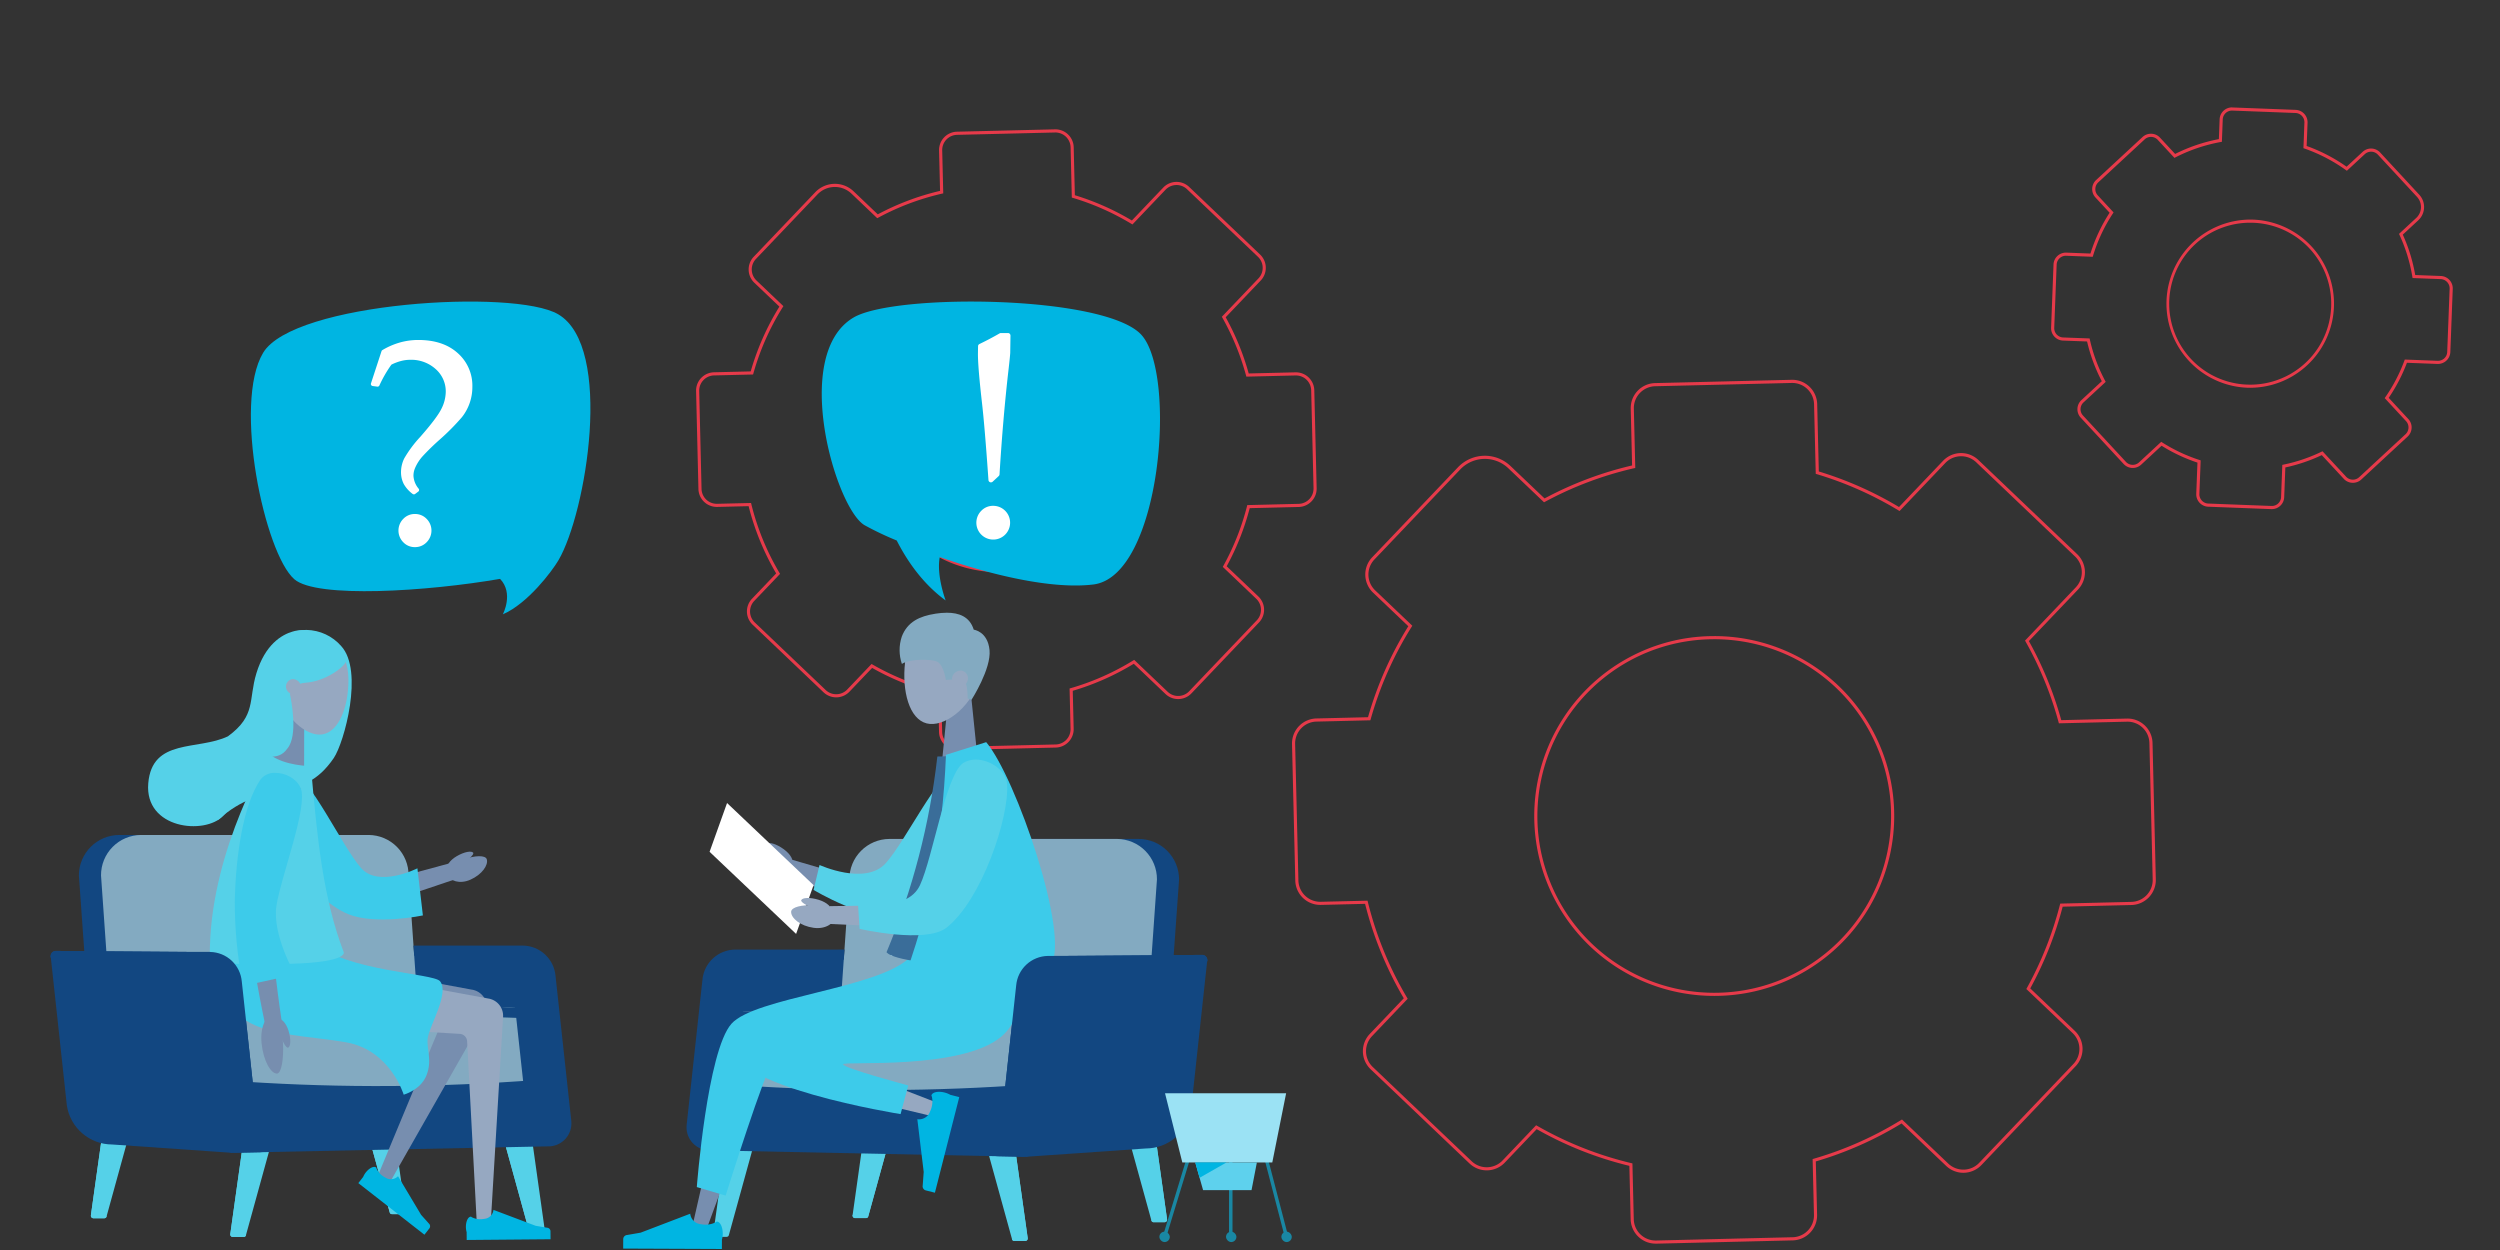 <svg xmlns="http://www.w3.org/2000/svg" xmlns:xlink="http://www.w3.org/1999/xlink" width="800" height="400" viewBox="0 0 800 400"><rect x="0" y="0" width="800" height="400" fill="#333333" stroke="none"/><defs><clipPath id="a"><rect width="1045.881" height="433.781" fill="none"/></clipPath><clipPath id="b"><path d="M420.944,393.739a.852.852,0,0,0,.044.172l9.319,33.811a.722.722,0,0,0,.662.576h3.662a.806.806,0,0,0,.7-.9.788.788,0,0,0-.015-.082L430.565,393.5a.749.749,0,0,0-.685-.7h-8.234v0a.831.831,0,0,0-.7.938" fill="none"/></clipPath><linearGradient id="c" x1="-29.012" y1="1.817" x2="-28.943" y2="1.817" gradientUnits="objectBoundingBox"><stop offset="0" stop-color="#7cdaea"/><stop offset="0.1" stop-color="#77d9ea"/><stop offset="0.2" stop-color="#73d8ea"/><stop offset="0.3" stop-color="#6fd7ea"/><stop offset="0.4" stop-color="#6bd6e9"/><stop offset="0.5" stop-color="#68d5e9"/><stop offset="0.6" stop-color="#64d4e8"/><stop offset="0.7" stop-color="#60d3e9"/><stop offset="0.8" stop-color="#5dd3e9"/><stop offset="0.9" stop-color="#59d1e7"/><stop offset="1" stop-color="#55d1e8"/></linearGradient><clipPath id="d"><path d="M340.134,394.116a.751.751,0,0,0-.685.7L334.7,428.63a.807.807,0,0,0,.6.969c.027.006.055.011.082.015h3.662a.72.72,0,0,0,.66-.576l9.322-33.812a.829.829,0,0,0-.488-1.066.945.945,0,0,0-.172-.044Z" fill="none"/></clipPath><linearGradient id="e" x1="-22.933" y1="1.785" x2="-22.865" y2="1.785" xlink:href="#c"/><clipPath id="f"><path d="M376.34,387.743a.771.771,0,0,0,.043.17l9.322,33.814a.716.716,0,0,0,.66.575h3.662a.805.805,0,0,0,.7-.9.739.739,0,0,0-.014-.082l-4.752-33.814a.751.751,0,0,0-.685-.7h-8.233a.831.831,0,0,0-.7.938" fill="none"/></clipPath><linearGradient id="g" x1="-25.939" y1="1.966" x2="-25.87" y2="1.966" xlink:href="#c"/><clipPath id="h"><path d="M295.53,388.12h0Zm0,0a.75.75,0,0,0-.686.7l-4.753,33.814a.809.809,0,0,0,.608.969.707.707,0,0,0,.078.013h3.663a.721.721,0,0,0,.661-.575l9.319-33.815a.826.826,0,0,0-.488-1.063.915.915,0,0,0-.169-.044Z" fill="none"/></clipPath><linearGradient id="i" x1="-19.879" y1="1.901" x2="-19.81" y2="1.901" xlink:href="#c"/><clipPath id="j"><path d="M420.944,393.739a.788.788,0,0,0,.043.172h0l9.319,33.811a.722.722,0,0,0,.662.576h3.662a.806.806,0,0,0,.7-.9.788.788,0,0,0-.015-.082c-6.086-4.033-9.385-20.053-13.67-34.514a.829.829,0,0,0-.7.938" fill="none"/></clipPath><linearGradient id="k" x1="-29.01" y1="1.817" x2="-28.941" y2="1.817" xlink:href="#c"/><clipPath id="l"><path d="M339.449,394.816,334.7,428.63a.807.807,0,0,0,.6.969c.027.006.055.011.082.015h3.662a.72.72,0,0,0,.66-.576c-3.477-7-1.175-20.873.43-34.922a.751.751,0,0,0-.685.7" fill="none"/></clipPath><linearGradient id="m" x1="-60.419" y1="2.929" x2="-60.238" y2="2.929" xlink:href="#c"/><clipPath id="n"><path d="M376.339,387.743a.771.771,0,0,0,.043.17l9.321,33.814a.718.718,0,0,0,.661.575h3.662a.805.805,0,0,0,.7-.9c0-.028-.008-.055-.014-.082-6.67-5.738-9.663-20.306-13.67-34.516a.829.829,0,0,0-.7.938" fill="none"/></clipPath><linearGradient id="o" x1="-25.937" y1="1.966" x2="-25.868" y2="1.966" xlink:href="#c"/><clipPath id="p"><path d="M294.845,388.82h0l-4.753,33.814a.809.809,0,0,0,.608.969.707.707,0,0,0,.078.013h3.663a.721.721,0,0,0,.661-.575c-3.506-8.282-1.373-21.115.429-34.922a.749.749,0,0,0-.686.7" fill="none"/></clipPath><linearGradient id="q" x1="-52.364" y1="2.823" x2="-52.184" y2="2.823" xlink:href="#c"/><clipPath id="r"><path d="M299.212,300.97a12.969,12.969,0,0,0-12.97,12.953v0l3.408,47.83H389.7l-3.408-47.828A12.972,12.972,0,0,0,373.3,300.971H299.212" fill="none"/></clipPath><linearGradient id="s" x1="-2.622" y1="1.983" x2="-2.613" y2="1.983" gradientUnits="objectBoundingBox"><stop offset="0" stop-color="#83aac1"/><stop offset="0.1" stop-color="#709ab7"/><stop offset="0.2" stop-color="#5e8cad"/><stop offset="0.3" stop-color="#4e7fa3"/><stop offset="0.4" stop-color="#40739d"/><stop offset="0.5" stop-color="#336896"/><stop offset="0.6" stop-color="#295e8f"/><stop offset="0.7" stop-color="#1f568b"/><stop offset="0.8" stop-color="#184f86"/><stop offset="0.9" stop-color="#134983"/><stop offset="1" stop-color="#124781"/></linearGradient><clipPath id="t"><path d="M429.027,338.069H389.264a5.159,5.159,0,0,0-5.19,5.7l5.823,50.193a5.189,5.189,0,0,0,5.27,4.544l39.768-.59a5.16,5.16,0,0,0,5.138-5.18,5.229,5.229,0,0,0-.03-.53l-5.825-49.6a5.189,5.189,0,0,0-5.148-4.538h-.043" fill="none"/></clipPath><linearGradient id="u" x1="-6.853" y1="1.647" x2="-6.835" y2="1.647" gradientUnits="objectBoundingBox"><stop offset="0" stop-color="#3a6d99"/><stop offset="0.1" stop-color="#356997"/><stop offset="0.2" stop-color="#316695"/><stop offset="0.3" stop-color="#2d6192"/><stop offset="0.4" stop-color="#2a5e8f"/><stop offset="0.5" stop-color="#255b8e"/><stop offset="0.6" stop-color="#20578c"/><stop offset="0.7" stop-color="#1c5389"/><stop offset="0.8" stop-color="#194f86"/><stop offset="0.9" stop-color="#154b84"/><stop offset="1" stop-color="#124781"/></linearGradient><clipPath id="v"><path d="M293.327,313.926l3.353,47.83H395.1l-3.353-47.828a12.866,12.866,0,0,0-12.777-12.957H306.105a12.868,12.868,0,0,0-12.778,12.956" fill="none"/></clipPath><linearGradient id="w" x1="-2.652" y1="1.888" x2="-2.643" y2="1.888" gradientUnits="objectBoundingBox"><stop offset="0" stop-color="#c2d7e0"/><stop offset="0.1" stop-color="#bad2dc"/><stop offset="0.2" stop-color="#b4ced9"/><stop offset="0.3" stop-color="#afc9d7"/><stop offset="0.4" stop-color="#a9c5d4"/><stop offset="0.5" stop-color="#a0c0d0"/><stop offset="0.6" stop-color="#9bbccd"/><stop offset="0.7" stop-color="#95b8ca"/><stop offset="0.8" stop-color="#90b3c8"/><stop offset="0.9" stop-color="#89aec5"/><stop offset="1" stop-color="#83aac1"/></linearGradient><clipPath id="x"><path d="M277.583,339.366a.38.38,0,0,0-.368.387.476.476,0,0,0,.01.077l5.166,47.7a14.7,14.7,0,0,0,14.5,12.488l38.272,2.656a.382.382,0,0,0,.364-.4.484.484,0,0,0-.006-.055L324.84,341.229a.374.374,0,0,0-.355-.314l-46.9-1.549Z" fill="none"/></clipPath><linearGradient id="y" x1="-4.752" y1="1.563" x2="-4.735" y2="1.563" xlink:href="#u"/><clipPath id="z"><path d="M337.63,355.887h0m0,0v0Zm0,0,2.153,28.264,93.236-.671L431.133,356.7c-17.7-1.367-35.478-2.113-53.343-2.113q-20,0-40.16,1.3" fill="none"/></clipPath><linearGradient id="aa" x1="-3.54" y1="2.773" x2="-3.529" y2="2.773" xlink:href="#w"/><clipPath id="ab"><path d="M339.431,379.925h0l.327,4.769,93.251-.96-.278-4.365a655.839,655.839,0,0,1-93.3.555" fill="none"/></clipPath><linearGradient id="ac" x1="-60.284" y1="1.049" x2="-60.127" y2="1.049" xlink:href="#u"/><clipPath id="ad"><path d="M337.63,355.887h0m0,0v0Zm0,0,.222,2.912c32.256-.819,63.446-.254,93.49.877l-.209-2.977c-17.7-1.367-35.48-2.113-53.343-2.113q-20,0-40.16,1.3" fill="none"/></clipPath><linearGradient id="ae" x1="-3.603" y1="15.533" x2="-3.592" y2="15.533" xlink:href="#s"/><clipPath id="af"><path d="M423.682,336.37H393.3l.23,3.231h21.426a10.355,10.355,0,0,1,10.108,9.45l3.508,32.287a1.6,1.6,0,0,1-1.38,1.793l-.067.007-83.328,1.137a1.567,1.567,0,0,1-1.618-1.43l-3.8-34.987a10.355,10.355,0,0,0-10.108-9.45H323.31l-44.468-.33a1.617,1.617,0,0,0-1.6,1.343,1.593,1.593,0,0,0,1.27,1.86,1.759,1.759,0,0,0,.25.027l35.82.327a10.356,10.356,0,0,1,10.109,9.45l4.965,45.689a6.439,6.439,0,0,0,6.65,5.883l100.8-2.058a7.365,7.365,0,0,0,6.727-7.951c-.009-.114-.022-.227-.036-.342l-1.1-10.079-3.928-36.157a10.63,10.63,0,0,0-10.375-9.7Z" fill="none"/></clipPath><linearGradient id="ag" x1="-1.658" y1="1.491" x2="-1.652" y2="1.491" xlink:href="#s"/><clipPath id="ah"><path d="M347.569,243.377v0c-4.32,11.621-3.959,21.767-8.576,29.115a61.22,61.22,0,0,0-8.364,23.78c15.6-14.117,26.791-4.65,37.177-19.919,3.338-4.906,9.667-27.951,2.365-35.845a15.075,15.075,0,0,0-11.032-5.147h-.153a12.137,12.137,0,0,0-11.417,8.019" fill="none"/></clipPath><linearGradient id="ai" x1="-7.058" y1="3.355" x2="-7.037" y2="3.355" xlink:href="#c"/><clipPath id="ak"><path d="M333.32,335.352v.005s-4.69,15.906,4.755,23.779c7.487,6.24,21.938,6.069,33.788,8.209,14.1,2.542,18.321,16.741,18.321,16.741s5.386-1.468,7.273-6.155c1.958-4.859,0-8.391.4-11.862.441-3.816,7.1-14.583,3.934-18.316-2.172-2.567-30.4-3.166-40.219-12.4Z" fill="none"/></clipPath><linearGradient id="al" x1="-3.646" y1="1.487" x2="-3.634" y2="1.487" gradientUnits="objectBoundingBox"><stop offset="0" stop-color="#55d1e8"/><stop offset="0.1" stop-color="#53d0e7"/><stop offset="0.2" stop-color="#4fcfe8"/><stop offset="0.3" stop-color="#4dcfe8"/><stop offset="0.4" stop-color="#4bcee8"/><stop offset="0.5" stop-color="#49cee7"/><stop offset="0.6" stop-color="#45cde7"/><stop offset="0.7" stop-color="#43cde9"/><stop offset="0.8" stop-color="#41cce9"/><stop offset="0.9" stop-color="#3ecce9"/><stop offset="1" stop-color="#3dcbea"/></linearGradient><clipPath id="an"><path d="M352.344,280.421c-5.054,0-10.924,4.874-9.873,8.731h0c2.643,9.7,17.408,32.1,30.019,37.18,8.794,3.54,23.834.389,23.834.389l-1.753-15.081s-12.468,6.341-18.074-.133c-6.182-7.143-16.2-29.067-22.234-30.825a6.789,6.789,0,0,0-1.868-.261h-.047" fill="none"/></clipPath><linearGradient id="ao" x1="-4.6" y1="2.304" x2="-4.586" y2="2.304" xlink:href="#al"/><clipPath id="ap"><path d="M328.173,336.658v0c-.143,5.627-.837,5.718,21.809,5.6S371,338.5,371,338.5c-6.6-17.3-8.507-36.227-10.513-59.573,0,0-8.464.036-13.348-3.836,0,0-18.144,29.5-18.962,61.567" fill="none"/></clipPath><linearGradient id="aq" x1="-4.093" y1="2.529" x2="-4.08" y2="2.529" xlink:href="#c"/><clipPath id="ar"><path d="M354.722,235.856h0c-3.673,1.038-8.9,4.249-11.681,13.388-2.6,8.518.009,13.484-9.093,20.155-9.649,4.624-24.3.486-25.507,15.064s18.04,16.594,23.982,10.4,6.741-12.631,10.158-16.6,7.2-.455,10.383-4.957c3.494-4.132,1.23-15.477.806-17.438.889-1.64,1.97-3.42,4.966-3.612,6.426-.41,12.655-5.136,13.035-6.991s-4.135-8.1-10.631-9.433a16.806,16.806,0,0,0-3.389-.416,10.828,10.828,0,0,0-3.029.442" fill="none"/></clipPath><linearGradient id="as" x1="-4.733" y1="3.117" x2="-4.718" y2="3.117" xlink:href="#c"/><clipPath id="au"><path d="M344.352,283.242h0c-5.658,8.309-7.844,24.636-8.216,38.226a136.758,136.758,0,0,0,2.643,27.813l16.645-3.663s-7.384-12.65-5.962-21.989,10.3-32.025,7.717-37.758c-1.39-3.081-4.915-4.769-8.028-4.771-.125-.008-.249-.013-.373-.013a5.62,5.62,0,0,0-4.426,2.156" fill="none"/></clipPath><linearGradient id="av" x1="-4.431" y1="4.007" x2="-4.417" y2="4.007" xlink:href="#al"/><clipPath id="aw"><path d="M278.838,338.079a1.618,1.618,0,0,0-1.6,1.343h-.005a1.592,1.592,0,0,0,1.27,1.86,1.722,1.722,0,0,0,.248.027l35.82.327a10.358,10.358,0,0,1,10.111,9.45l4.964,45.689a6.44,6.44,0,0,0,6.649,5.884l8.377-.17V384.264l-.883.012a1.566,1.566,0,0,1-1.618-1.431l-3.8-34.986a10.355,10.355,0,0,0-10.108-9.45h-4.957l-44.468-.33h0" fill="none"/></clipPath><linearGradient id="ax" x1="-4.099" y1="1.504" x2="-4.084" y2="1.504" xlink:href="#s"/><clipPath id="az"><path d="M493.987,394.775l-4.752,33.814a.807.807,0,0,0,.605.968.707.707,0,0,0,.08.015h3.663a.724.724,0,0,0,.659-.577l9.322-33.812a.826.826,0,0,0-.659-1.107h-8.233a.748.748,0,0,0-.685.7" fill="none"/></clipPath><linearGradient id="ba" x1="-33.53" y1="0.451" x2="-33.461" y2="0.451" xlink:href="#c"/><clipPath id="bb"><path d="M576.184,395.39a.828.828,0,0,0-.7.939.8.8,0,0,0,.041.168l9.322,33.812a.723.723,0,0,0,.661.577h3.666a.808.808,0,0,0,.7-.9.729.729,0,0,0-.014-.079L585.1,396.09a.747.747,0,0,0-.687-.7Z" fill="none"/></clipPath><linearGradient id="bc" x1="-39.656" y1="0.443" x2="-39.587" y2="0.443" xlink:href="#c"/><clipPath id="bd"><path d="M538.59,388.777l-4.753,33.813a.805.805,0,0,0,.605.967.77.77,0,0,0,.081.014h3.662a.715.715,0,0,0,.659-.575l9.323-33.806a.83.83,0,0,0-.489-1.066.793.793,0,0,0-.171-.043h-8.233v0a.749.749,0,0,0-.685.7" fill="none"/></clipPath><linearGradient id="be" x1="-36.582" y1="0.641" x2="-36.514" y2="0.641" xlink:href="#c"/><clipPath id="bf"><path d="M620.08,390.33a.877.877,0,0,0,.043.171l9.321,33.814a.723.723,0,0,0,.66.575h3.663a.808.808,0,0,0,.7-.9.707.707,0,0,0-.015-.08l-4.746-33.816a.75.75,0,0,0-.686-.7h-8.236v0a.829.829,0,0,0-.7.939" fill="none"/></clipPath><linearGradient id="bg" x1="-42.736" y1="0.599" x2="-42.667" y2="0.599" xlink:href="#c"/><clipPath id="bh"><path d="M489.235,428.589a.807.807,0,0,0,.605.968.707.707,0,0,0,.08.015h3.663a.724.724,0,0,0,.659-.577l9.322-33.812a.826.826,0,0,0-.659-1.107c-4.289,14.456-7.588,30.477-13.67,34.513" fill="none"/></clipPath><clipPath id="bj"><path d="M584.845,430.31a.722.722,0,0,0,.661.577h3.662a.806.806,0,0,0,.7-.9.737.737,0,0,0-.014-.084L585.1,396.087a.747.747,0,0,0-.686-.7c1.608,14.049,3.907,27.922.429,34.92" fill="none"/></clipPath><linearGradient id="bk" x1="-106.123" y1="-0.514" x2="-105.942" y2="-0.514" xlink:href="#c"/><clipPath id="bl"><path d="M533.837,422.6v-.006a.805.805,0,0,0,.605.967.77.77,0,0,0,.081.014h3.662a.715.715,0,0,0,.659-.575l9.323-33.806a.83.83,0,0,0-.489-1.066.793.793,0,0,0-.171-.043c-4.008,14.209-7,28.777-13.67,34.515" fill="none"/></clipPath><linearGradient id="bm" x1="-36.582" y1="0.641" x2="-36.514" y2="0.641" xlink:href="#c"/><clipPath id="bn"><path d="M629.447,424.315a.722.722,0,0,0,.66.575h3.662a.808.808,0,0,0,.7-.9c0-.027-.009-.054-.014-.08l-4.751-33.816a.752.752,0,0,0-.687-.7c1.8,13.809,3.933,26.642.429,34.924" fill="none"/></clipPath><linearGradient id="bo" x1="-114.222" y1="-0.296" x2="-114.041" y2="-0.296" xlink:href="#c"/><clipPath id="bp"><path d="M538.268,315.2l-3.411,47.826H634.9l3.408-47.826a12.976,12.976,0,0,0-12.974-12.96H551.239a12.972,12.972,0,0,0-12.971,12.96" fill="none"/></clipPath><linearGradient id="bq" x1="-7.957" y1="1.416" x2="-7.942" y2="1.416" xlink:href="#s"/><clipPath id="br"><path d="M495.479,339.34a5.187,5.187,0,0,0-5.146,4.538l-5.826,49.6a5.159,5.159,0,0,0,4.579,5.681,4.94,4.94,0,0,0,.529.029l39.769.592a5.193,5.193,0,0,0,5.268-4.545l5.821-50.193a5.163,5.163,0,0,0-5.189-5.7H495.52v0h-.041" fill="none"/></clipPath><linearGradient id="bs" x1="-8.559" y1="1.496" x2="-8.542" y2="1.496" xlink:href="#u"/><clipPath id="bt"><path d="M618.443,302.241H545.576A12.87,12.87,0,0,0,532.8,315.2h0l-3.352,47.826h98.425l3.351-47.826a12.87,12.87,0,0,0-12.778-12.96Z" fill="none"/></clipPath><linearGradient id="bu" x1="-7.326" y1="1.405" x2="-7.313" y2="1.405" xlink:href="#w"/><clipPath id="bv"><path d="M646.958,340.637l0,0-46.9,1.549a.371.371,0,0,0-.355.315l-10.679,60.989a.378.378,0,0,0,.3.447.368.368,0,0,0,.058.008l38.273-2.651a14.7,14.7,0,0,0,14.5-12.493l5.166-47.7a.38.38,0,0,0-.287-.455.552.552,0,0,0-.071-.009Z" fill="none"/></clipPath><linearGradient id="bw" x1="-10.088" y1="1.399" x2="-10.071" y2="1.399" xlink:href="#u"/><clipPath id="bx"><path d="M546.757,355.856c-17.865,0-35.636.746-53.34,2.113h0l-1.886,26.784,93.236.672,2.153-28.269q-19.816-1.3-39.481-1.3h-.682" fill="none"/></clipPath><linearGradient id="by" x1="-5.153" y1="2.541" x2="-5.142" y2="2.541" xlink:href="#w"/><clipPath id="bz"><path d="M491.542,385.006l93.248.96.332-4.769a655.853,655.853,0,0,1-93.3-.555Z" fill="none"/></clipPath><linearGradient id="ca" x1="-5.249" y1="7.675" x2="-5.239" y2="7.675" xlink:href="#u"/><clipPath id="cb"><path d="M546.757,355.855c-17.861,0-35.64.746-53.34,2.113v0l-.21,2.978c30.043-1.132,61.235-1.7,93.49-.876l.223-2.916q-19.816-1.3-39.481-1.3h-.682" fill="none"/></clipPath><linearGradient id="cc" x1="-5.263" y1="14.726" x2="-5.252" y2="14.726" xlink:href="#s"/><clipPath id="cd"><path d="M500.867,337.643h-4.718a10.626,10.626,0,0,0-10.373,9.7l-3.93,36.159-1.1,10.08a7.362,7.362,0,0,0,6.349,8.252c.115.015.228.027.342.037l100.814,2.062a6.44,6.44,0,0,0,6.653-5.879l4.966-45.689a10.356,10.356,0,0,1,10.108-9.451l35.82-.327a1.6,1.6,0,0,0,1.547-1.651,1.559,1.559,0,0,0-.026-.237,1.618,1.618,0,0,0-1.614-1.345l-44.467.329h-4.954a10.358,10.358,0,0,0-10.108,9.45l-3.8,34.988a1.567,1.567,0,0,1-1.618,1.431l-83.331-1.142a1.6,1.6,0,0,1-1.453-1.734c0-.022,0-.045.007-.066l3.51-32.287a10.353,10.353,0,0,1,10.108-9.45h21.425l.231-3.231Z" fill="none"/></clipPath><linearGradient id="ce" x1="-2.873" y1="1.423" x2="-2.867" y2="1.423" xlink:href="#s"/><clipPath id="cg"><path d="M564,229.855a24.408,24.408,0,0,0-3.672.306v.01c-5.054.77-8.974,2.608-10.766,7.345a13.7,13.7,0,0,0,.04,8.716c2.558-1.673,9.588-1.618,11.379-.661,2.02,1.079,2.7,5.8,2.7,5.8s4.982-.655,6.117.64c.886,1.009.85,5.3.85,5.3l1.254.37s6.359-9.9,5.748-15.9-5.051-6.5-5.051-6.5c-1.3-4.216-4.776-5.426-8.586-5.426H564" fill="none"/></clipPath><linearGradient id="ch" x1="-17.318" y1="6.169" x2="-17.286" y2="6.169" xlink:href="#w"/><clipPath id="cj"><path d="M495.077,361.368c-7.769,8.682-11.1,52.276-11.1,52.276l9.226,2.732s12.921-41.233,15.284-43c2.384-1.79,55.211.874,68.2-7.873,10.768-7.245,5.02-25.1,5.02-25.1H551.886v0c-10.363,9.746-49.278,12.551-56.809,20.967" fill="none"/></clipPath><linearGradient id="ck" x1="-3.821" y1="0.939" x2="-3.813" y2="0.939" xlink:href="#al"/><clipPath id="cl"><path d="M556.613,340.4v0c-7.233,11.662-58.422,14.957-61.114,27.361-2.943,13.544,53.689,22.532,53.689,22.532l2.451-9.171s-21.184-5.65-20.852-6.793c.308-1.065,37.861,1.946,50.633-8.831,9.92-8.371,5.019-25.1,5.019-25.1Z" fill="none"/></clipPath><linearGradient id="cm" x1="-6.888" y1="1.151" x2="-6.874" y2="1.151" xlink:href="#al"/><clipPath id="co"><path d="M568.961,279.452a6.98,6.98,0,0,0-1.784.23v0c-6.268,1.685-16.237,23.1-22.761,30.342s-21.166.551-21.166.551l-1.908,7.981s17.637,10.53,25.436,7.589c13.129-4.95,29.449-27.519,32.383-37.472,1.176-4-4.915-9.223-10.168-9.223h-.032" fill="none"/></clipPath><linearGradient id="cp" x1="-6.957" y1="2.18" x2="-6.943" y2="2.18" gradientUnits="objectBoundingBox"><stop offset="0" stop-color="#7ddaeb"/><stop offset="0.1" stop-color="#78d9ea"/><stop offset="0.2" stop-color="#74d8ea"/><stop offset="0.3" stop-color="#70d7ea"/><stop offset="0.4" stop-color="#6cd6e9"/><stop offset="0.5" stop-color="#68d5e9"/><stop offset="0.6" stop-color="#64d4e9"/><stop offset="0.7" stop-color="#60d3e9"/><stop offset="0.8" stop-color="#5dd3e9"/><stop offset="0.9" stop-color="#59d2e8"/><stop offset="1" stop-color="#55d1e8"/></linearGradient><clipPath id="cr"><path d="M560.95,275.862h0a229.014,229.014,0,0,1-16.258,62.622s1.359,3.279,25.11,4.174,21.953-5.666,21.953-5.666c4.257-33.394-16.671-64.694-16.671-64.694-5.253,3.891-14.134,3.565-14.134,3.565" fill="none"/></clipPath><linearGradient id="cs" x1="-6.024" y1="2.058" x2="-6.013" y2="2.058" gradientUnits="objectBoundingBox"><stop offset="0" stop-color="#83aac1"/><stop offset="0.1" stop-color="#7ca4be"/><stop offset="0.2" stop-color="#749db9"/><stop offset="0.3" stop-color="#6d98b5"/><stop offset="0.4" stop-color="#6591b0"/><stop offset="0.5" stop-color="#5e8bac"/><stop offset="0.6" stop-color="#5686a9"/><stop offset="0.7" stop-color="#4f7fa4"/><stop offset="0.8" stop-color="#4879a1"/><stop offset="0.9" stop-color="#41739d"/><stop offset="1" stop-color="#3a6d99"/></linearGradient><clipPath id="cu"><path d="M563.709,275.322a274.618,274.618,0,0,1-4.576,40.3c-4.08,20.955-10.289,34.759-10.289,34.759s41.2,2.519,48.365-7.66c6.454-9.167-11.113-60.237-20.626-71.451Z" fill="none"/></clipPath><linearGradient id="cv" x1="-10.012" y1="2.032" x2="-9.994" y2="2.032" xlink:href="#al"/><clipPath id="cx"><path d="M569.28,277.914c-5.582,3.519-9.718,30.1-13.878,39.1s-19.871,5.679-19.871,5.679l.546,8.328s21.078,4.842,27.769-.358c11.268-8.755,20.25-35.528,19.409-46.045-.347-4.337-5.441-7.766-10.02-7.766h0l-.143,0a7.359,7.359,0,0,0-3.81,1.063" fill="none"/></clipPath><linearGradient id="cy" x1="-7.032" y1="2.334" x2="-7.019" y2="2.334" xlink:href="#cp"/><clipPath id="cz"><path d="M645.71,339.349l-44.468.331h-4.957a10.356,10.356,0,0,0-10.108,9.45l-3.8,34.986a1.565,1.565,0,0,1-1.618,1.431l-.884-.012v18.226l8.377.172a6.442,6.442,0,0,0,6.649-5.885l4.964-45.687a10.356,10.356,0,0,1,10.108-9.452l35.82-.328a1.6,1.6,0,0,0,1.548-1.65,1.445,1.445,0,0,0-.026-.237,1.618,1.618,0,0,0-1.6-1.345h-.009" fill="none"/></clipPath><linearGradient id="da" x1="-8.592" y1="1.434" x2="-8.577" y2="1.434" xlink:href="#s"/><clipPath id="dd"><rect width="800" height="400"/></clipPath></defs><g id="dc" clip-path="url(#dd)"><g transform="translate(-261 -33.781)"><g clip-path="url(#a)"><path d="M567.357,273.762a5.873,5.873,0,0,1-5.867-5.73v-.009l-.291-12.143a82.3,82.3,0,0,1-21.117-8.366l-7.246,7.6a5.875,5.875,0,0,1-8.306.2l-22.693-21.628a5.874,5.874,0,0,1-.2-8.3l.008-.008,7.726-8.107a82.141,82.141,0,0,1-8.816-21.519l-10.044.242-.143,0a5.874,5.874,0,0,1-5.871-5.724l-.749-31.344a5.883,5.883,0,0,1,5.726-6.014l11.751-.282a82.407,82.407,0,0,1,9.181-20.728l-8.02-7.643a5.88,5.88,0,0,1-.205-8.3l.009-.009L521.878,95.3A8.679,8.679,0,0,1,534.15,95l7.738,7.374a82.086,82.086,0,0,1,19.929-7.515L561.5,81.937a5.872,5.872,0,0,1,5.731-6.012h.006l31.336-.754a5.873,5.873,0,0,1,6.012,5.729v.01l.369,15.338a82.487,82.487,0,0,1,18.248,8.091L633.237,93.81a5.876,5.876,0,0,1,8.306-.2l.008.008,22.687,21.622a5.881,5.881,0,0,1,.2,8.3l-.007.007-11.207,11.758a82.343,82.343,0,0,1,7.363,17.984l14.976-.361.139,0a5.878,5.878,0,0,1,5.872,5.733l.753,31.34a5.882,5.882,0,0,1-5.732,6.012l-15.686.377a82.239,82.239,0,0,1-7.372,18.6l10.152,9.674a5.88,5.88,0,0,1,.2,8.3l-.029.029-21.6,22.67a5.873,5.873,0,0,1-8.3.2l-.008-.008-10.145-9.668a82.337,82.337,0,0,1-19.525,8.651l.291,12.151a5.872,5.872,0,0,1-5.731,6.012l-31.341.754Zm-4.867-5.749a4.873,4.873,0,0,0,4.867,4.749h.121l31.341-.754a4.872,4.872,0,0,0,4.755-4.988l-.309-12.92.37-.107a81.339,81.339,0,0,0,19.978-8.852l.328-.2,10.713,10.21a4.873,4.873,0,0,0,6.885-.172l21.655-22.722a4.879,4.879,0,0,0-.192-6.865l-10.709-10.205.186-.338a81.234,81.234,0,0,0,7.56-19.07l.094-.367,16.442-.4a4.88,4.88,0,0,0,4.756-4.988l-.753-31.34a4.878,4.878,0,0,0-4.873-4.757h-.116l-15.758.379-.1-.378a81.34,81.34,0,0,0-7.555-18.457l-.181-.322,11.728-12.3a4.88,4.88,0,0,0-.173-6.886l-22.7-21.635a4.876,4.876,0,0,0-6.886.174l-10.584,11.109-.344-.208a81.481,81.481,0,0,0-18.71-8.3l-.347-.1-.009-.363-.378-15.715a4.873,4.873,0,0,0-4.988-4.747l-31.347.754a4.872,4.872,0,0,0-4.75,4.988l.332,13.738-.4.091a81.083,81.083,0,0,0-20.4,7.685l-.32.173-8.263-7.875a7.679,7.679,0,0,0-10.858.262l-19.7,20.661a4.879,4.879,0,0,0,.175,6.885l8.611,8.206-.217.346a81.408,81.408,0,0,0-9.382,21.17l-.1.355-12.488.3a4.881,4.881,0,0,0-4.751,4.99l.749,31.343a4.874,4.874,0,0,0,4.871,4.749h.119l10.845-.262.1.39a81.147,81.147,0,0,0,8.995,21.965l.193.326-8.26,8.667a4.874,4.874,0,0,0,.172,6.886L525.22,254.59a4.875,4.875,0,0,0,6.892-.165l7.786-8.169.34.195A81.3,81.3,0,0,0,561.806,255l.375.089Zm18.3-51.128a41.442,41.442,0,0,1-.974-82.872c.341-.008.672-.012,1.012-.012a41.442,41.442,0,0,1,.976,82.872C581.47,216.881,581.129,216.885,580.793,216.885ZM580.831,135c-.332,0-.656,0-.988.012a40.442,40.442,0,0,0,.95,80.872c.328,0,.661,0,.99-.012A40.442,40.442,0,0,0,580.831,135Z" fill="#e63a4a"/><path d="M975.241,68.167l.142,0h.012l20.209.771a3.971,3.971,0,0,1,3.813,4.1v.013l-.286,7.445a53.28,53.28,0,0,1,12.778,6.636l5.138-4.76a3.968,3.968,0,0,1,5.606.213l.133.145L1035.171,96.1a5.785,5.785,0,0,1-.312,8.165l-4.964,4.6a53.216,53.216,0,0,1,3.975,12.922l8.194.312a3.974,3.974,0,0,1,3.815,4.108v.011l-.771,20.209a3.965,3.965,0,0,1-3.96,3.815l-.142,0h-.017l-9.767-.372a53.333,53.333,0,0,1-5.836,11.222l6.28,6.777a3.971,3.971,0,0,1-.209,5.6l-.006.006-14.834,13.746a3.966,3.966,0,0,1-5.6-.2l-.01-.011-7.037-7.593a53.309,53.309,0,0,1-11.662,3.949l-.363,9.518a3.967,3.967,0,0,1-4.106,3.813h-.013l-20.209-.77a3.972,3.972,0,0,1-3.813-4.106V191.8l.38-9.982a53.325,53.325,0,0,1-11.478-5.4l-6.533,6.054a3.968,3.968,0,0,1-5.606-.214L926.829,167.43a3.972,3.972,0,0,1,.214-5.607l6.536-6.056a53.259,53.259,0,0,1-4.714-12.713l-7.7-.286a3.973,3.973,0,0,1-3.813-4.108v-.011l.771-20.211a3.967,3.967,0,0,1,3.962-3.816l.144,0h.013l7.7.294a53.3,53.3,0,0,1,6.132-13.058l-4.512-4.868a3.966,3.966,0,0,1,.2-5.6l.012-.011,14.834-13.744a3.966,3.966,0,0,1,5.6.2l.009.01,4.822,5.2a53.252,53.252,0,0,1,14-4.744l.242-6.335a3.968,3.968,0,0,1,3.962-3.817Zm.125,1h-.011a2.955,2.955,0,0,0-3.077,2.853l-.272,7.135-.395.072a52.255,52.255,0,0,0-14.453,4.9l-.337.173-5.337-5.761a2.966,2.966,0,0,0-4.191-.158L932.457,92.124a2.966,2.966,0,0,0-.159,4.191l5.043,5.441-.215.327a52.3,52.3,0,0,0-6.339,13.5l-.112.368-8.47-.324a2.956,2.956,0,0,0-3.078,2.851l-.771,20.212a2.971,2.971,0,0,0,2.852,3.08l8.464.314.084.376a52.261,52.261,0,0,0,4.886,13.178l.181.34-7.1,6.579a2.971,2.971,0,0,0-.16,4.193L941.3,181.581a2.968,2.968,0,0,0,4.193.16l7.1-6.577.325.207a52.322,52.322,0,0,0,11.936,5.612l.36.117-.408,10.74a2.97,2.97,0,0,0,2.851,3.078l20.212.77a2.958,2.958,0,0,0,3.078-2.851l.393-10.3.384-.079a52.3,52.3,0,0,0,12.147-4.111l.333-.161,7.54,8.136a2.966,2.966,0,0,0,4.191.159l14.836-13.748a2.969,2.969,0,0,0,.159-4.191l-6.825-7.365.229-.33a52.33,52.33,0,0,0,6.075-11.67l.126-.34,10.5.4a2.953,2.953,0,0,0,3.075-2.851l.771-20.21a2.972,2.972,0,0,0-2.853-3.08l-9.008-.342-.066-.4a52.231,52.231,0,0,0-4.115-13.4l-.152-.33,5.5-5.091a4.784,4.784,0,0,0,.258-6.751l-12.561-13.553a2.968,2.968,0,0,0-4.151-.114l-5.735,5.313-.332-.238a52.284,52.284,0,0,0-13.207-6.865L998.1,81.2l.314-8.185a2.969,2.969,0,0,0-2.851-3.076Zm5.69,34.881h0c.341,0,.687.007,1.028.019h.015a26.912,26.912,0,0,1-1.009,53.8c-.344,0-.693-.007-1.038-.02a26.912,26.912,0,0,1,1-53.8Zm1.015,1.019h-.014c-.332-.013-.668-.019-1-.019a25.912,25.912,0,0,0-.966,51.806c.332.013.669.019,1,.019a25.912,25.912,0,0,0,.98-51.805Z" fill="#e63a4a"/><path d="M790.789,431.746a7.989,7.989,0,0,1-7.982-7.8v-.01l-.412-17.081a114.465,114.465,0,0,1-29.655-11.748l-10.205,10.709a7.99,7.99,0,0,1-11.3.271L699.6,375.944a8,8,0,0,1-.273-11.3l.008-.009,10.872-11.406a114.342,114.342,0,0,1-12.38-30.219l-14.158.341-.191,0a7.993,7.993,0,0,1-7.987-7.8l-1.047-43.685a8,8,0,0,1,7.794-8.179l16.526-.4a114.6,114.6,0,0,1,12.9-29.11l-11.295-10.762a8,8,0,0,1-.271-11.3l27.448-28.8a11.9,11.9,0,0,1,16.8-.427l.026.023,10.888,10.372a114.321,114.321,0,0,1,28.008-10.557l-.436-18.176a8,8,0,0,1,7.793-8.181h.017l43.679-1.051a7.991,7.991,0,0,1,8.181,7.8l.516,21.531a114.792,114.792,0,0,1,25.664,11.381l14.091-14.786a7.991,7.991,0,0,1,11.3-.272l.012.011L925.7,211.128a7.99,7.99,0,0,1,.272,11.3l-15.727,16.5a114.556,114.556,0,0,1,10.357,25.3l21.029-.506.193,0a7.991,7.991,0,0,1,7.986,7.8l1.051,43.684a8,8,0,0,1-7.793,8.181h-.008l-22.007.53a114.591,114.591,0,0,1-10.369,26.153l14.255,13.586a8,8,0,0,1,.272,11.3l-30.148,31.636a7.99,7.99,0,0,1-11.3.273l-.009-.008-14.248-13.579a114.42,114.42,0,0,1-27.45,12.158l.412,17.087a8,8,0,0,1-7.793,8.181h-.01l-43.678,1.051Zm-6.983-7.814a6.989,6.989,0,0,0,6.983,6.814l.174,0,43.694-1.051a7,7,0,0,0,6.812-7.157l-.43-17.856.37-.107a113.428,113.428,0,0,0,27.9-12.359l.328-.2,14.822,14.126a6.99,6.99,0,0,0,9.874-.246l30.148-31.636a7,7,0,0,0-.238-9.883l-14.812-14.117.186-.338A113.587,113.587,0,0,0,920.176,323.3l.094-.367,22.777-.548a7,7,0,0,0,6.812-7.157l-1.051-43.684a6.991,6.991,0,0,0-6.986-6.823l-.169,0-21.812.524-.1-.378a113.55,113.55,0,0,0-10.547-25.772l-.181-.322,16.235-17.035a6.99,6.99,0,0,0-.237-9.883l-31.64-30.158a6.991,6.991,0,0,0-9.871.248l-14.644,15.367-.344-.208a113.79,113.79,0,0,0-26.126-11.591l-.347-.1L841.5,163.15a6.991,6.991,0,0,0-6.985-6.823l-.172,0-43.7,1.051a7,7,0,0,0-6.812,7.157l.456,18.991-.4.091a113.323,113.323,0,0,0-28.474,10.727l-.32.172-11.417-10.876a10.89,10.89,0,0,0-15.41.372l-27.448,28.8a7,7,0,0,0,.237,9.883l11.885,11.325-.217.346a113.592,113.592,0,0,0-13.1,29.552l-.1.355-17.263.417a7,7,0,0,0-6.818,7.155l1.047,43.685a6.993,6.993,0,0,0,7.154,6.823L698.607,322l.1.39a113.33,113.33,0,0,0,12.559,30.665l.193.326-11.409,11.97a7,7,0,0,0,.246,9.875l31.636,30.148a6.99,6.99,0,0,0,9.882-.237l10.745-11.276.34.195A113.464,113.464,0,0,0,783,405.978l.375.089Zm25.724-71.462h0a57.543,57.543,0,0,1-48.469-88.6,57.735,57.735,0,0,1,24.819-21.459,57.205,57.205,0,0,1,22.293-5.061h.007c.466-.011.938-.017,1.4-.017a57.543,57.543,0,0,1,48.469,88.6,57.735,57.735,0,0,1-24.82,21.459,57.21,57.21,0,0,1-22.293,5.061C810.468,352.465,810,352.471,809.53,352.471Zm-1.343-114.12a56.3,56.3,0,0,0-31.38,10.417,56.735,56.735,0,0,0-19.891,25.374,56.552,56.552,0,0,0,52.61,77.329c.459,0,.925-.006,1.385-.017A56.3,56.3,0,0,0,842.3,341.037a56.733,56.733,0,0,0,19.892-25.374,56.552,56.552,0,0,0-52.61-77.329c-.459,0-.925.006-1.385.017Z" fill="#e63a4a"/><path d="M345.2,146.676c9.692-16.208,80.407-20.568,94.432-12.32,17.811,10.474,8.95,63.62.061,78.733-2.021,3.432-9.773,13.81-17.786,17.279,0,0,3.565-6.717-.882-11.348-23.149,4.008-58.676,6.329-65.834.122-9.506-8.235-19.684-56.259-9.991-72.466" fill="#00b5e2"/><path d="M390.047,199.822a5.307,5.307,0,0,0,0,7.476,5.024,5.024,0,0,0,3.716,1.564,5.079,5.079,0,0,0,3.76-1.564,5.3,5.3,0,0,0,0-7.476,5.084,5.084,0,0,0-3.76-1.562,5.031,5.031,0,0,0-3.716,1.562" fill="#fff"/><path d="M388.846,143.416a23.278,23.278,0,0,0-5.478,2.391.636.636,0,0,0-.282.352l-3.375,10.3a.649.649,0,0,0,.527.846l1.494.2a.648.648,0,0,0,.679-.376,39.064,39.064,0,0,1,3.747-6.533.632.632,0,0,1,.251-.21,16.494,16.494,0,0,1,2.91-1.082,11.415,11.415,0,0,1,2.884-.385,11.653,11.653,0,0,1,8.215,2.968,9.5,9.5,0,0,1,3.223,7.27,12.374,12.374,0,0,1-1.409,5.482q-1.41,2.854-6.773,8.97a37.772,37.772,0,0,0-5.091,6.843,9.975,9.975,0,0,0-1.043,4.348,8.24,8.24,0,0,0,.9,3.9,10.267,10.267,0,0,0,2.822,3.14.648.648,0,0,0,.788.01l1.019-.758a.648.648,0,0,0,.132-.907l-.005-.006a6.986,6.986,0,0,1-1.674-4.153,6.234,6.234,0,0,1,.5-2.447,13.853,13.853,0,0,1,2.355-3.714,76.654,76.654,0,0,1,5.572-5.438,74.053,74.053,0,0,0,7.091-7.158,15.542,15.542,0,0,0,3.331-9.7,13.88,13.88,0,0,0-4.668-10.783q-4.665-4.214-12.641-4.213a21.632,21.632,0,0,0-6,.839" fill="#fff"/></g><g clip-path="url(#b)"><rect width="14.507" height="35.497" transform="translate(420.88 392.801)" fill="url(#c)"/></g><g clip-path="url(#d)"><rect width="14.59" height="35.498" transform="translate(334.596 394.116)" fill="url(#e)"/></g><g clip-path="url(#f)"><rect width="14.506" height="35.497" transform="translate(376.276 386.805)" fill="url(#g)"/></g><g clip-path="url(#h)"><rect width="14.588" height="35.497" transform="translate(289.993 388.12)" fill="url(#i)"/></g><g clip-path="url(#j)"><rect width="14.508" height="35.497" transform="translate(420.879 392.801)" fill="url(#k)"/></g><g clip-path="url(#l)"><rect width="5.538" height="35.498" transform="translate(334.596 394.116)" fill="url(#m)"/></g><g clip-path="url(#n)"><rect width="14.507" height="35.497" transform="translate(376.274 386.805)" fill="url(#o)"/></g><g clip-path="url(#p)"><rect width="5.538" height="35.497" transform="translate(289.993 388.12)" fill="url(#q)"/></g><g clip-path="url(#r)"><rect width="108.248" height="69.371" transform="translate(281.091 301.402) rotate(-4.878)" fill="url(#s)"/></g><g clip-path="url(#t)"><rect width="56.041" height="60.53" transform="translate(384.044 338.038)" fill="url(#u)"/></g><g clip-path="url(#v)"><rect width="109.189" height="74.157" transform="matrix(0.991, -0.137, 0.137, 0.991, 285.033, 302.11)" fill="url(#w)"/></g><g clip-path="url(#x)"><rect width="58.331" height="63.312" transform="translate(277.21 339.366)" fill="url(#y)"/></g><g clip-path="url(#z)"><rect width="95.389" height="29.565" transform="translate(337.63 354.586)" fill="url(#aa)"/></g><g clip-path="url(#ab)"><rect width="6.354" height="93.631" transform="translate(339.372 384.694) rotate(-89.37)" fill="url(#ac)"/></g><g clip-path="url(#ad)"><rect width="93.712" height="5.09" transform="translate(337.63 354.586)" fill="url(#ae)"/></g><g clip-path="url(#af)"><rect width="167.096" height="66.412" transform="translate(277.079 336.37)" fill="url(#ag)"/></g><g clip-path="url(#ah)"><rect width="46.844" height="60.912" transform="translate(330.629 235.358)" fill="url(#ai)"/></g><g clip-path="url(#a)"><path d="M358.315,280.2l-10.668-2.191,4.19-20.406,6.52,1.343Z" fill="#778eaf"/><path d="M372.5,251.084c.084,8.747-2.983,16.92-8.416,17.712-5.1.743-12.4-5.491-14.461-14.546-2.174-9.532,1.1-15.651,8.621-16.634,7.992-1.044,14.165,3.88,14.256,13.468" fill="#96a8c1"/><path d="M412.161,350.5l-.76-.14L357.027,340.3l-9.566-1.77-2.383,20.6,9.719.46,44.552,2.105a1.838,1.838,0,0,1,1.75,1.923,1.819,1.819,0,0,1-.138.621l-18.082,43.446-.909,2.185,3.979,1.952,1.171-2.056L416.069,358.9a5.837,5.837,0,0,0,.65-1.779,5.687,5.687,0,0,0-4.556-6.626h0" fill="#778eaf"/><path d="M417.429,353.342l-.691-.127-60.323-11.106-9.565-1.761L344.365,360.8l9.708.582,54.062,3.237a2.5,2.5,0,0,1,2.343,2.359l2.97,55.877.125,2.362,4.457.015.142-2.362,3.81-63.72a5.57,5.57,0,0,0-4.553-5.809" fill="#96a8c1"/><path d="M398.27,425.341l-2.5-2.788-7.409-12.4-.066.087a3.2,3.2,0,0,1-4.022.339,6.15,6.15,0,0,1-2.789-2.864.656.656,0,0,0-.121-.339c-.71-.554-2.189.157-3.308,1.588a5.991,5.991,0,0,0-.838,1.423l-1.551,1.986,21.151,16.519,1.574-2.013a1.142,1.142,0,0,0-.118-1.538" fill="#00b5e2"/><path d="M436.1,426.657l-3.69-.624-13.519-5.1v.109a3.2,3.2,0,0,1-2.936,2.77,6.173,6.173,0,0,1-3.966-.506.638.638,0,0,0-.3-.191c-.9.007-1.617,1.486-1.6,3.3a6.022,6.022,0,0,0,.233,1.64l.022,2.52,26.835-.235-.022-2.553a1.144,1.144,0,0,0-1.052-1.13" fill="#00b5e2"/></g><g clip-path="url(#ak)"><rect width="88.477" height="72.138" transform="translate(312.807 341.189) rotate(-20.247)" fill="url(#al)"/></g><g clip-path="url(#a)"><path d="M416.773,308.757c.55,1.84-1.537,4.909-5.288,6.545-3.46,1.509-6.515.315-7.176-1.507-1.479-4.073,11.614-7.885,12.464-5.038" fill="#778eaf"/><path d="M355.808,283.428l20.828,37.082-4.292-1.67,29.694-8.027,2.7-.73,1.573,5.181-2.647.892L374.51,325.98a3.586,3.586,0,0,1-4.187-1.5l-.1-.17L347.741,288.2l-2.479-3.98,8.249-4.881Z" fill="#778eaf"/></g><g clip-path="url(#an)"><rect width="72.325" height="70.358" transform="translate(319.918 292.939) rotate(-30.207)" fill="url(#ao)"/></g><g clip-path="url(#ap)"><rect width="76.191" height="60.116" transform="matrix(0.24, -0.971, 0.971, 0.24, 311.662, 338.506)" fill="url(#aq)"/></g><g clip-path="url(#ar)"><rect width="64.913" height="65.644" transform="translate(307.24 235.414)" fill="url(#as)"/></g><g clip-path="url(#a)"><path d="M357.323,253.394a2.407,2.407,0,1,1-2.927-2.261,2.639,2.639,0,0,1,2.927,2.261" fill="#96a8c1"/><path d="M412.409,306.653c-.5-.683-2.785-.349-5.293,1.128-2.312,1.36-3.307,3.134-2.874,3.87.967,1.644,8.934-3.939,8.167-5" fill="#778eaf"/><path d="M349.605,377.331c-1.92,0-4.325-4.008-4.9-9.682-.534-5.23,1.429-8.847,3.363-9.009,4.319-.36,4.51,18.686,1.539,18.69" fill="#778eaf"/><path d="M353.217,369.026c.779-.325.979-2.629.115-5.409-.8-2.564-2.293-3.938-3.109-3.686-1.821.564,1.788,9.6,2.993,9.1" fill="#778eaf"/><path d="M355.889,290.638c-1.808,5.371-3.493,10.935-4.959,16.446-.728,2.764-1.4,5.533-1.974,8.292a66.848,66.848,0,0,0-1.245,8.145c-.048.658-.073,1.279-.078,1.912l.027,2.08c.051,1.407.111,2.82.2,4.245.183,2.85.436,5.721.724,8.594.6,5.739,1.311,11.52,2.129,17.237l.393,2.765-5.341.942-.552-2.737c-1.165-5.78-2.219-11.538-3.153-17.358-.459-2.911-.885-5.836-1.247-8.794-.182-1.477-.334-2.974-.473-4.477l-.161-2.291c-.038-.825-.047-1.662-.03-2.462a74.286,74.286,0,0,1,.91-9.212c.458-2.983,1.017-5.918,1.625-8.831,1.237-5.836,2.642-11.529,4.263-17.313l1.264-4.515,9.175,2.89Z" fill="#778eaf"/></g><g clip-path="url(#au)"><rect width="70.56" height="31.777" transform="translate(327.877 348.282) rotate(-83.053)" fill="url(#av)"/></g><g clip-path="url(#aw)"><rect width="67.602" height="64.705" transform="translate(277.075 338.079)" fill="url(#ax)"/></g><g clip-path="url(#a)"><path d="M626.3,140.987c-11.466-12.79-78.9-13.413-92.157-5.6-20.137,11.874-5.748,61.027,3.513,66.452a97.408,97.408,0,0,0,10.293,4.9c3.5,6.869,8.533,13.982,15.658,19.189,0,0-3.008-7.977-1.883-13.879,16.234,5.645,35.8,10.4,49.141,8.767,21.611-2.646,26.9-67.034,15.435-79.824" fill="#00b5e2"/><path d="M575.042,197.2a5.4,5.4,0,1,0,3.814-1.555,5.162,5.162,0,0,0-3.814,1.555" fill="#fff"/><path d="M581.276,140.354a.787.787,0,0,0-.4.109q-3.183,1.835-6.445,3.4a.792.792,0,0,0-.454.707l-.039,2.45q0,4.325,1.286,15.6.861,7.353,2.082,24.78a.8.8,0,0,0,1.341.529l1.95-1.813a.8.8,0,0,0,.255-.537q1.1-18.173,2.922-33.907.411-3.6.5-4.947v-.046l.079-5.514a.8.8,0,0,0-.788-.812h-2.3Z" fill="#fff"/></g><g clip-path="url(#az)"><rect width="14.588" height="35.497" transform="translate(489.135 394.075)" fill="url(#ba)"/></g><g clip-path="url(#bb)"><rect width="14.51" height="35.496" transform="translate(575.415 395.39)" fill="url(#bc)"/></g><g clip-path="url(#bd)"><rect width="14.59" height="35.494" transform="translate(533.736 388.077)" fill="url(#be)"/></g><g clip-path="url(#bf)"><rect width="14.508" height="35.499" transform="translate(620.015 389.391)" fill="url(#bg)"/></g><g clip-path="url(#bh)"><rect width="14.588" height="35.496" transform="translate(489.135 394.076)" fill="url(#ba)"/></g><g clip-path="url(#bj)"><rect width="5.507" height="35.497" transform="translate(584.416 395.39)" fill="url(#bk)"/></g><g clip-path="url(#bl)"><rect width="14.59" height="35.49" transform="translate(533.736 388.081)" fill="url(#bm)"/></g><g clip-path="url(#bn)"><rect width="5.507" height="35.499" transform="translate(629.018 389.391)" fill="url(#bo)"/></g><g clip-path="url(#bp)"><rect width="69.363" height="108.245" transform="translate(529.707 362.587) rotate(-85.122)" fill="url(#bq)"/></g><g clip-path="url(#br)"><rect width="56.569" height="60.5" transform="translate(484.202 339.34)" fill="url(#bs)"/></g><g clip-path="url(#bt)"><rect width="74.158" height="109.191" transform="translate(521.201 361.887) rotate(-82.129)" fill="url(#bu)"/></g><g clip-path="url(#bv)"><rect width="58.382" height="63.312" transform="translate(588.986 340.637)" fill="url(#bw)"/></g><g clip-path="url(#bx)"><rect width="95.389" height="29.57" transform="translate(491.531 355.856)" fill="url(#by)"/></g><g clip-path="url(#bz)"><rect width="93.633" height="6.353" transform="translate(491.483 380.643) rotate(-0.63)" fill="url(#ca)"/></g><g clip-path="url(#cb)"><rect width="93.713" height="5.093" transform="translate(493.207 355.855)" fill="url(#cc)"/></g><g clip-path="url(#cd)"><rect width="167.154" height="66.417" transform="translate(480.221 337.641)" fill="url(#ce)"/></g><g clip-path="url(#a)"><path d="M506.431,303.827c.59-.662,2.945-.075,5.41,1.73,2.273,1.662,3.128,3.617,2.6,4.341-1.18,1.616-8.919-5.046-8.009-6.071" fill="#778eaf"/><path d="M562.409,277.86l11.425-1.166L571.6,254.839l-6.982.713Z" fill="#778eaf"/><path d="M550.612,245.8c-1.015,9.169,1.336,18.068,6.951,19.477,5.268,1.322,13.588-4.445,16.714-13.726,3.293-9.77.507-16.537-7.279-18.366-8.271-1.946-15.273,2.565-16.386,12.615" fill="#96a8c1"/></g><g clip-path="url(#cg)"><rect width="31.622" height="33.162" transform="translate(544.847 257.16) rotate(-82.129)" fill="url(#ch)"/></g><g clip-path="url(#a)"><path d="M565.7,250.507a2.538,2.538,0,1,0,3.31-2.059,2.781,2.781,0,0,0-3.31,2.059" fill="#96a8c1"/><path d="M483.207,423.368l12.978-57a5.57,5.57,0,0,1,3.878-4.108l.755-.218,61.562-17.793,9.806-2.834,4.718,21.109-10.078,1.611-60.051,9.6L487.96,424.779l-.86,2.331-4.445-1.32Z" fill="#778eaf"/><path d="M501.9,365.44l.79-.216,59.849-16.4,9.846-2.7,4.39,21.221-10.106,1.438-38.1,5.388,29.5,11.4,2.316.9-1.376,4.412-2.416-.575-54.5-12.985a6.134,6.134,0,0,1-.2-11.883" fill="#96a8c1"/></g><g clip-path="url(#cj)"><rect width="123.974" height="128.264" transform="matrix(0.625, -0.781, 0.781, 0.625, 446.914, 386.716)" fill="url(#ck)"/></g><g clip-path="url(#cl)"><rect width="73.354" height="108.219" transform="translate(480.296 387.074) rotate(-75.283)" fill="url(#cm)"/></g><g clip-path="url(#a)"><path d="M565.451,282.444l-22.275,37.83,4.539-1.658-30.477-8.906-2.814-.822-1.761,5.4,2.759.994,29.867,10.776a3.765,3.765,0,0,0,4.425-1.48l.114-.179,23.985-36.772,2.688-4.12-8.553-5.3Z" fill="#778eaf"/></g><g clip-path="url(#co)"><rect width="73.873" height="76.559" transform="matrix(0.549, -0.836, 0.836, 0.549, 498.568, 314.132)" fill="url(#cp)"/></g><g clip-path="url(#a)"><path d="M573.48,274.31s-6.024,5.281-12.047,1.761c0,0-2.062,22.007-4.757,30.986s-10.623,32.571-10.623,32.571h43.8c1.167-20.093-6.42-42.918-16.373-65.318" fill="#b7eaf7"/></g><g clip-path="url(#cr)"><rect width="87.418" height="80.281" transform="matrix(0.505, -0.863, 0.863, 0.505, 513.632, 325.376)" fill="url(#cs)"/></g><g clip-path="url(#a)"><path d="M502.168,306.334c-.672,1.9,1.352,5.227,5.2,7.139,3.547,1.762,6.812.673,7.6-1.2,1.764-4.19-11.761-8.875-12.8-5.939" fill="#778eaf"/></g><g clip-path="url(#cu)"><rect width="54.819" height="81.63" transform="translate(548.844 271.274)" fill="url(#cv)"/></g><g clip-path="url(#a)"><path d="M556.263,413.193l.321-4.393-2.04-16.88.125.031a3.765,3.765,0,0,0,3.988-2.582,7.249,7.249,0,0,0,.541-4.673.756.756,0,0,1-.133-.4c.261-1.025,2.151-1.431,4.222-.9a7.087,7.087,0,0,1,1.8.722l2.877.731-7.791,30.6-2.913-.74a1.346,1.346,0,0,1-1-1.519" fill="#00b5e2"/><path d="M461.664,428.982l4.34-.75,15.883-6.07v.128a3.765,3.765,0,0,0,3.466,3.242,7.252,7.252,0,0,0,4.665-.616.754.754,0,0,1,.36-.225c1.058,0,1.91,1.74,1.9,3.877a7.144,7.144,0,0,1-.264,1.923L492,433.458l-31.582-.135.013-3.005a1.346,1.346,0,0,1,1.232-1.336" fill="#00b5e2"/><path d="M521.342,317.018l-5.59,15.616L488.067,306.36l5.59-15.616Z" fill="#fff"/><path d="M568.146,282.7,557.863,326.14l3.848-2.926-32.281.492-2.932.045-.087,5.682,2.929.133,32.25,1.474a3.764,3.764,0,0,0,3.789-2.724l.057-.2,12.231-42.932,1.347-4.732-9.735-2.538Z" fill="#96a8c1"/><path d="M514.161,325.571c-.03,2.018,2.949,4.526,7.206,5.111,3.923.539,6.67-1.536,6.82-3.566.334-4.533-13.98-4.659-14.026-1.545" fill="#96a8c1"/><path d="M517.4,321.835c.347-.816,2.768-1.01,5.678-.087,2.685.851,4.12,2.43,3.849,3.285-.6,1.908-10.061-1.936-9.527-3.2" fill="#96a8c1"/></g><g clip-path="url(#cx)"><rect width="74.322" height="69.506" transform="matrix(0.438, -0.899, 0.899, 0.438, 512.295, 324.543)" fill="url(#cy)"/></g><g clip-path="url(#cz)"><rect width="67.494" height="64.707" transform="translate(579.875 339.349)" fill="url(#da)"/></g><g clip-path="url(#a)"><rect width="26.62" height="1.107" transform="matrix(0.292, -0.957, 0.957, 0.292, 633.269, 428.859)" fill="#1987a3"/><rect width="1.109" height="26.574" transform="translate(654.291 402.449)" fill="#1987a3"/><rect width="1.107" height="26.318" transform="matrix(0.968, -0.252, 0.252, 0.968, 665.381, 403.696)" fill="#1987a3"/><rect width="3.326" height="3.322" rx="1.661" transform="translate(632.004 427.916)" fill="#1987a3"/><rect width="3.326" height="3.322" rx="1.661" transform="translate(653.326 427.916)" fill="#1987a3"/><rect width="3.326" height="3.322" rx="1.661" transform="translate(671.042 427.916)" fill="#1987a3"/><path d="M633.807,383.626l5.536,22.145h28.788l4.431-22.145Z" fill="#9be2f4"/><path d="M663.2,405.771l-1.711,8.858h-15.5l-1.119-3.958-1.385-4.9Z" fill="#5ed1ed"/><path d="M653.461,405.771l-8.591,4.9-1.386-4.9Z" fill="#00b5e2"/></g></g></g></svg>